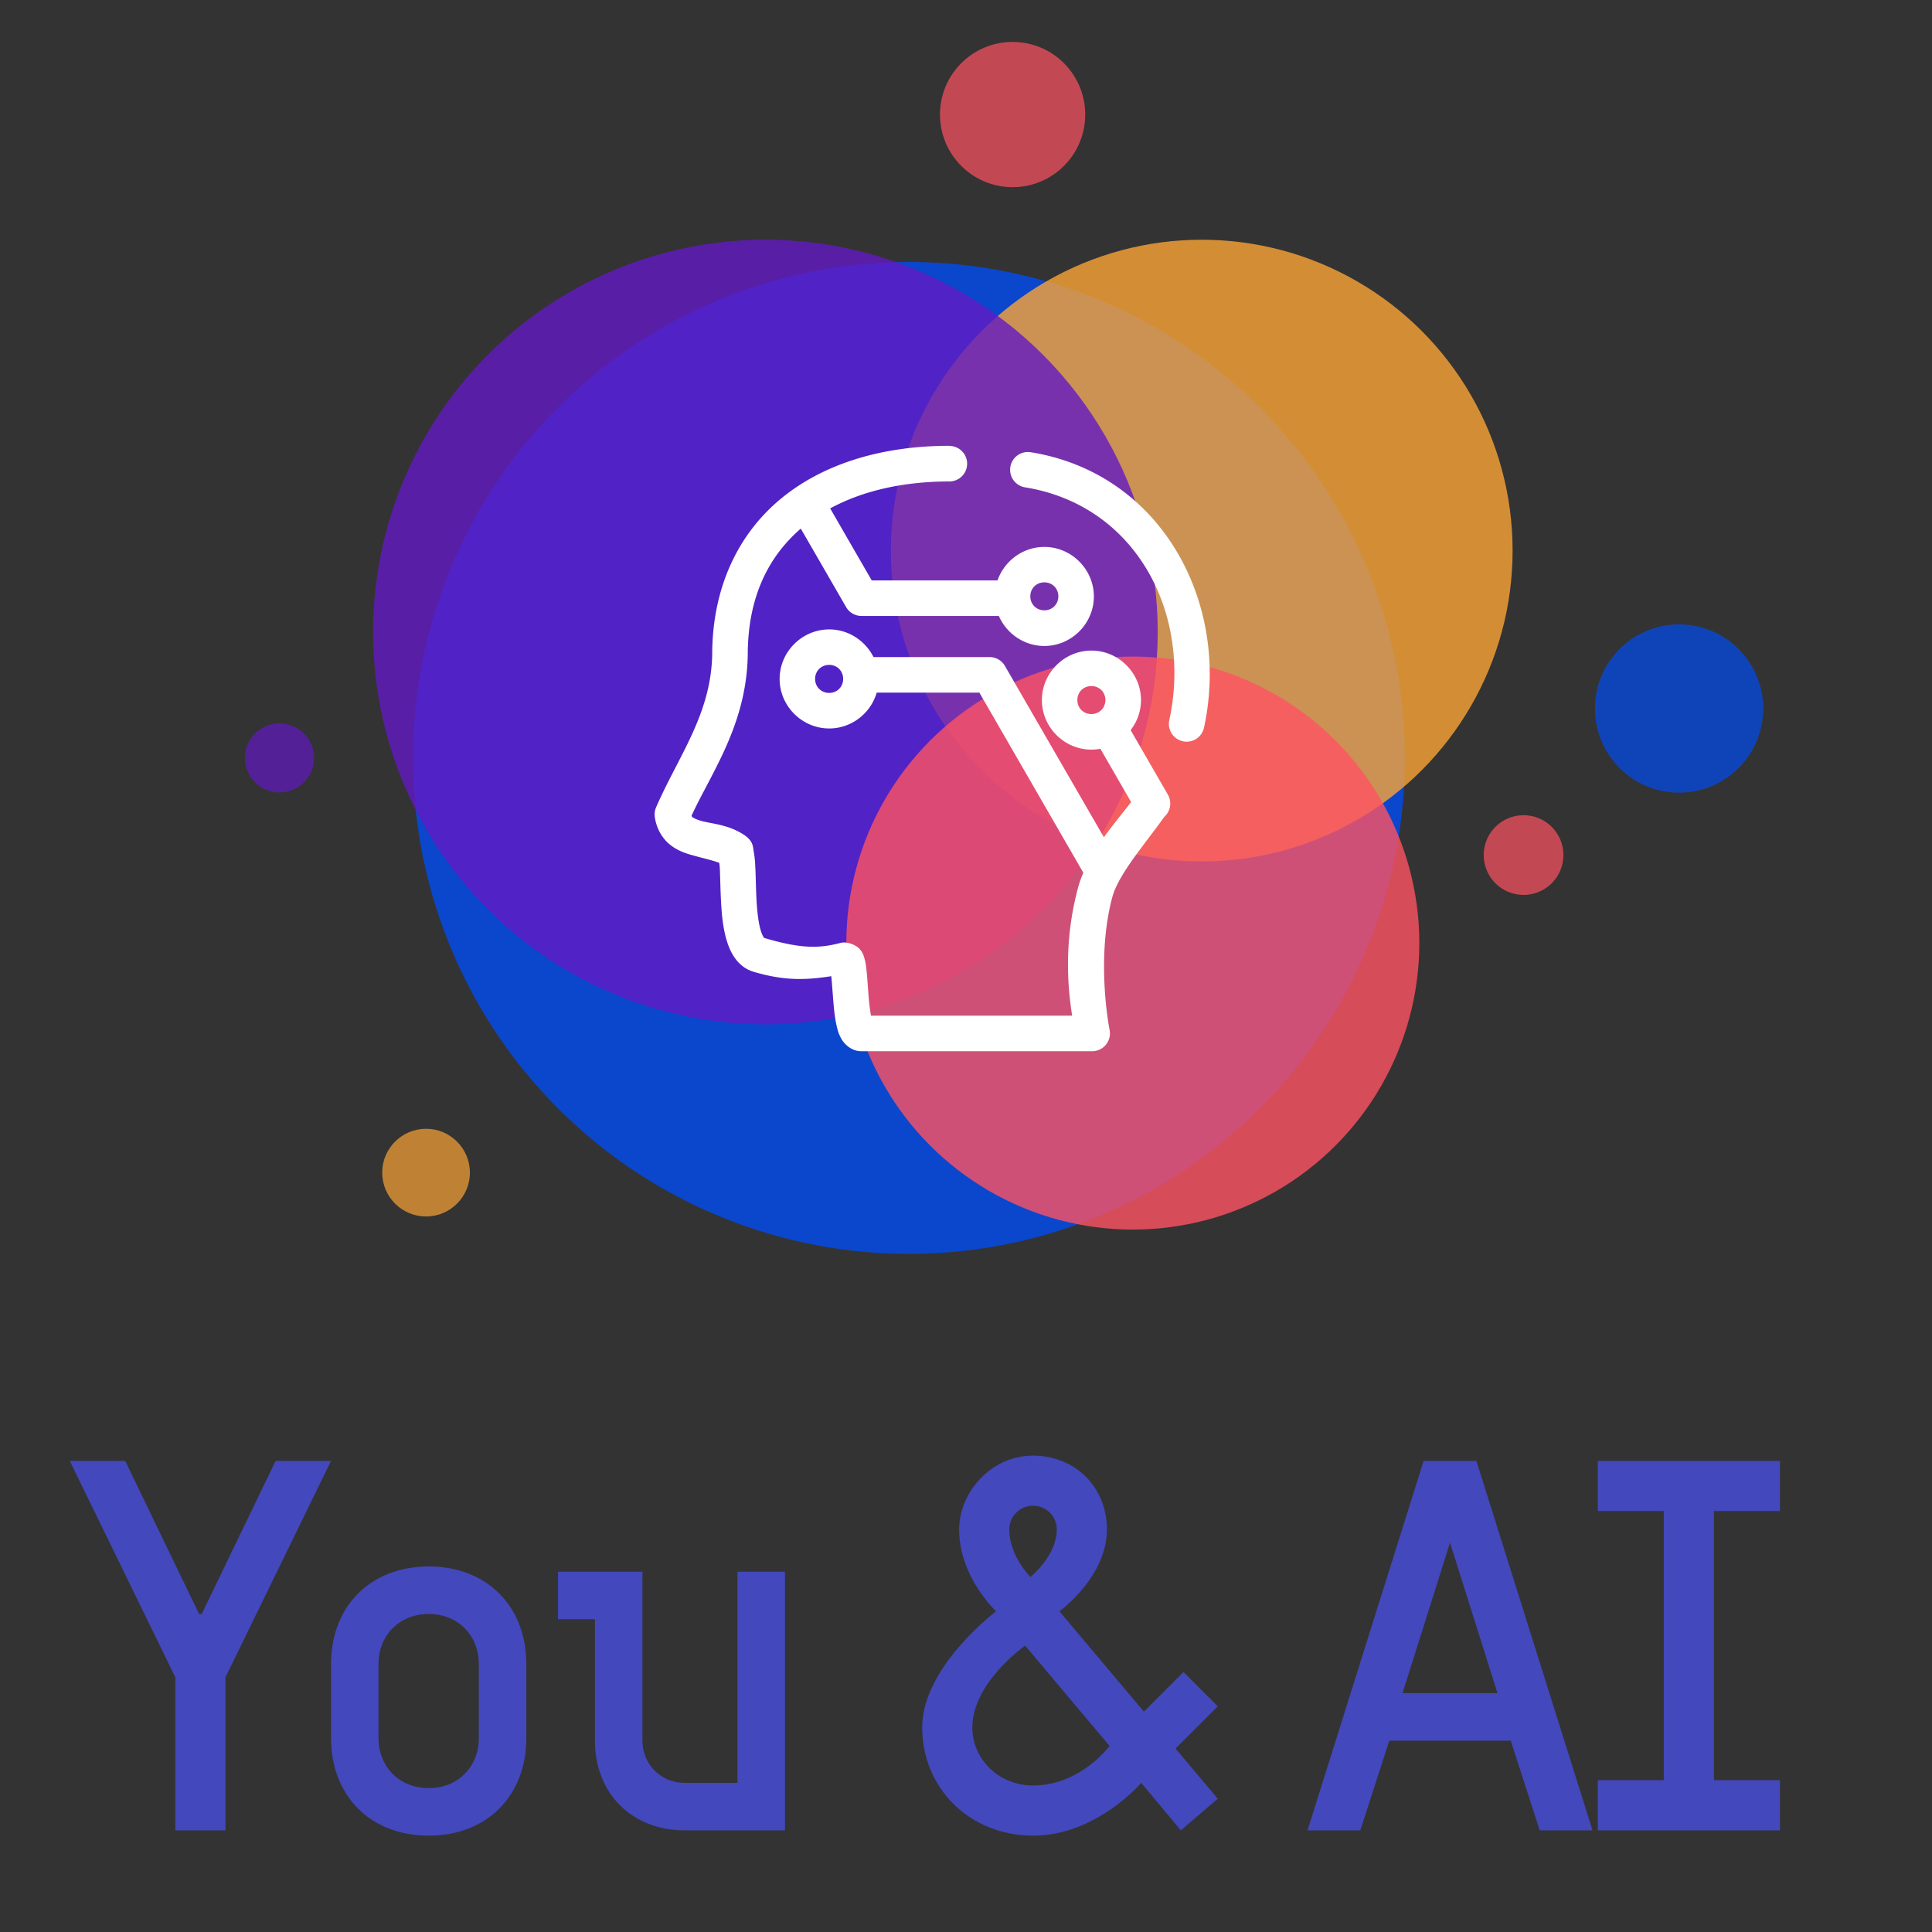 <?xml version="1.0" encoding="UTF-8" standalone="no" ?>
<!DOCTYPE svg PUBLIC "-//W3C//DTD SVG 1.1//EN" "http://www.w3.org/Graphics/SVG/1.1/DTD/svg11.dtd">
<svg xmlns="http://www.w3.org/2000/svg" xmlns:xlink="http://www.w3.org/1999/xlink" version="1.1" width="500" height="500" viewBox="0 0 500 500" xml:space="preserve">
<rect x="0" y="0" width="500" height="500" fill="#333333" stroke="none"/>
<desc>Created with Fabric.js 3.6.3</desc>
<defs>
</defs>
<g transform="matrix(1 0 0 1 240.711 430.785)" style=""  ><path fill="#4348BD" opacity="1" d="M-195.34 42.91L-182.36 42.91L-182.36 3.30L-155.04-52.71L-169.38-52.71L-188.51-13.09L-189.19-13.09L-208.31-52.71L-222.66-52.71L-195.34 3.30Z"/><path fill="#4348BD" opacity="1" d="M-104.50-0.12C-104.50-15.14-114.74-25.39-129.77-25.39C-144.80-25.39-155.04-15.14-155.04-0.12L-155.04 19.01C-155.04 34.03-144.80 44.28-129.77 44.28C-114.74 44.28-104.50 34.03-104.50 19.01ZM-142.75-0.12C-142.75-7.63-137.28-13.09-129.77-13.09C-122.26-13.09-116.79-7.63-116.79-0.12L-116.79 19.01C-116.79 26.52-122.26 31.98-129.77 31.98C-137.28 31.98-142.75 26.52-142.75 19.01Z"/><path fill="#4348BD" opacity="1" d="M-49.86 30.62L-63.52 30.62C-69.67 30.62-74.45 25.84-74.45 19.69L-74.45-24.02L-96.30-24.02L-96.30-11.73L-86.74-11.73L-86.74 19.69C-86.74 33.35-77.18 42.91-63.52 42.91L-37.56 42.91L-37.56-24.02L-49.86-24.02Z"/><path fill="#4348BD" opacity="1" d=""/><path fill="#4348BD" opacity="1" d="M65.57 1.93L55.32 12.18L33.47-13.78C33.47-13.78 45.76-22.66 45.76-34.95C45.76-45.88 37.57-54.07 26.64-54.07C15.71-54.07 7.51-44.51 7.51-34.95C7.51-22.66 17.08-13.78 17.08-13.78C17.08-13.78-2.05 0.57-2.05 16.27C-2.05 31.98 10.25 44.28 26.64 44.28C43.03 44.28 54.64 30.62 54.64 30.62L64.89 42.91L74.45 34.72L63.52 21.74L74.45 10.81ZM26.64 31.30C17.76 31.30 10.93 24.47 10.93 16.27C10.93 4.66 24.59-4.90 24.59-4.90L46.44 21.06C46.44 21.06 38.93 31.30 26.64 31.30ZM20.49-34.95C20.49-38.37 23.22-41.10 26.64-41.10C30.05-41.10 32.78-38.37 32.78-34.95C32.78-28.12 25.95-22.66 25.95-22.66C25.95-22.66 20.49-28.12 20.49-34.95Z"/><path fill="#4348BD" opacity="1" d=""/><path fill="#4348BD" opacity="1" d="M111.33 42.91L118.84 19.69L150.26 19.69L157.77 42.91L171.43 42.91L141.38-52.71L127.72-52.71L97.67 42.91ZM134.55-31.54L146.84 7.40L122.26 7.40Z"/><path fill="#4348BD" opacity="1" d="M172.80 29.93L172.80 42.91L219.93 42.91L219.93 29.93L202.85 29.93L202.85-39.73L219.93-39.73L219.93-52.71L172.80-52.71L172.80-39.73L189.87-39.73L189.87 29.93L172.80 29.93Z"/></g><g transform="matrix(2.438 0 0 2.438 259.834 167.703)"  >
<g style=""   >
		<g transform="matrix(1.12 0 0 1.12 -10.091 11.67)"  >
<circle style="stroke: none; stroke-width: 0; stroke-dasharray: none; stroke-linecap: butt; stroke-dashoffset: 0; stroke-linejoin: miter; stroke-miterlimit: 4; fill: rgb(0,76,242); fill-rule: evenodd; opacity: 0.8;"  cx="0" cy="0" r="47.006" />
</g>
		<g transform="matrix(0.702 0 0 0.702 20.991 -10.34)"  >
<circle style="stroke: none; stroke-width: 0; stroke-dasharray: none; stroke-linecap: butt; stroke-dashoffset: 0; stroke-linejoin: miter; stroke-miterlimit: 4; fill: rgb(251,165,54); fill-rule: evenodd; opacity: 0.8;"  cx="0" cy="0" r="47.006" />
</g>
		<g transform="matrix(0.164 0 0 0.164 0.914 -56.627)"  >
<circle style="stroke: none; stroke-width: 0; stroke-dasharray: none; stroke-linecap: butt; stroke-dashoffset: 0; stroke-linejoin: miter; stroke-miterlimit: 4; fill: rgb(255,83,98); fill-rule: evenodd; opacity: 0.7;"  cx="0" cy="0" r="47.006" />
</g>
		<g transform="matrix(0.886 0 0 0.886 -25.328 -1.693)"  >
<circle style="stroke: none; stroke-width: 0; stroke-dasharray: none; stroke-linecap: butt; stroke-dashoffset: 0; stroke-linejoin: miter; stroke-miterlimit: 4; fill: rgb(99,25,195); fill-rule: evenodd; opacity: 0.8;"  cx="0" cy="0" r="47.006" />
</g>
		<g transform="matrix(0.647 0 0 0.647 13.674 31.322)"  >
<circle style="stroke: none; stroke-width: 0; stroke-dasharray: none; stroke-linecap: butt; stroke-dashoffset: 0; stroke-linejoin: miter; stroke-miterlimit: 4; fill: rgb(255,83,98); fill-rule: evenodd; opacity: 0.8;"  cx="0" cy="0" r="47.006" />
</g>
		<g transform="matrix(0.078 0 0 -0.078 -76.908 11.67)"  >
<circle style="stroke: none; stroke-width: 0; stroke-dasharray: none; stroke-linecap: butt; stroke-dashoffset: 0; stroke-linejoin: miter; stroke-miterlimit: 4; fill: rgb(99,25,195); fill-rule: evenodd; opacity: 0.7;"  cx="0" cy="0" r="47.006" />
</g>
		<g transform="matrix(0.09 0 0 0.09 55.153 21.98)"  >
<circle style="stroke: none; stroke-width: 0; stroke-dasharray: none; stroke-linecap: butt; stroke-dashoffset: 0; stroke-linejoin: miter; stroke-miterlimit: 4; fill: rgb(255,83,98); fill-rule: evenodd; opacity: 0.7;"  cx="0" cy="0" r="47.006" />
</g>
		<g transform="matrix(0.19 0 0 0.19 71.661 6.424)"  >
<circle style="stroke: none; stroke-width: 0; stroke-dasharray: none; stroke-linecap: butt; stroke-dashoffset: 0; stroke-linejoin: miter; stroke-miterlimit: 4; fill: rgb(0,76,242); fill-rule: evenodd; opacity: 0.7;"  cx="0" cy="0" r="47.006" />
</g>
		<g transform="matrix(0.099 0 0 0.099 -61.35 55.69)"  >
<circle style="stroke: none; stroke-width: 0; stroke-dasharray: none; stroke-linecap: butt; stroke-dashoffset: 0; stroke-linejoin: miter; stroke-miterlimit: 4; fill: rgb(251,165,54); fill-rule: evenodd; opacity: 0.7;"  cx="0" cy="0" r="47.006" />
</g>
</g>
</g>
<g transform="matrix(8.274 0 0 8.274 241.25 193.713)"  >
<path style="stroke: none; stroke-width: 0; stroke-dasharray: none; stroke-linecap: round; stroke-dashoffset: 0; stroke-linejoin: round; stroke-miterlimit: 4; fill: rgb(255,255,255); fill-rule: evenodd; opacity: 1;"  transform=" translate(-13.226, -283.13)" d="m 13.765 273.662 c -2.061 0 -3.908 0.536 -5.258 1.644 c -1.35 1.108 -2.162 2.794 -2.162 4.897 c -0.041 1.868 -1.064 3.178 -1.754 4.764 a 0.556 0.556 0 0 0 -0.043 0.289 c 0.042 0.348 0.22 0.666 0.452 0.861 c 0.232 0.196 0.486 0.284 0.715 0.348 c 0.387 0.108 0.665 0.168 0.852 0.242 c 0.005 0.053 0.012 0.086 0.016 0.16 c 0.014 0.275 0.017 0.663 0.039 1.065 c 0.022 0.402 0.061 0.82 0.178 1.207 c 0.117 0.388 0.348 0.828 0.841 0.975 c 1.041 0.31 1.73 0.242 2.43 0.138 c 0.017 0.18 0.033 0.406 0.053 0.662 c 0.023 0.298 0.049 0.604 0.112 0.883 c 0.031 0.139 0.067 0.271 0.154 0.422 c 0.087 0.151 0.306 0.379 0.615 0.379 h 7.226 a 0.556 0.556 0 0 0 0.543 -0.67 c 0 0 -0.439 -2.183 0.084 -4.142 c 0.194 -0.728 1.019 -1.659 1.628 -2.519 a 0.556 0.556 0 0 0 0.112 -0.694 l -1.165 -2.018 c 0.202 -0.261 0.324 -0.587 0.324 -0.939 c 0 -0.849 -0.702 -1.549 -1.551 -1.549 c -0.849 0 -1.549 0.7 -1.549 1.549 c 0 0.849 0.7 1.549 1.549 1.549 c 0.096 0 0.189 -0.01 0.28 -0.027 l 0.962 1.666 c -0.251 0.329 -0.56 0.696 -0.851 1.102 l -3.094 -5.356 a 0.556 0.556 0 0 0 -0.481 -0.28 h -3.632 c -0.255 -0.51 -0.782 -0.865 -1.385 -0.865 c -0.849 0 -1.551 0.7 -1.551 1.549 c 0 0.849 0.702 1.549 1.551 1.549 c 0.701 0 1.298 -0.477 1.486 -1.121 h 3.211 l 3.251 5.633 c -0.067 0.157 -0.125 0.318 -0.169 0.484 c -0.473 1.774 -0.295 3.254 -0.18 3.988 h -6.291 c -0.032 -0.165 -0.061 -0.399 -0.08 -0.656 c -0.022 -0.283 -0.038 -0.573 -0.067 -0.816 c -0.014 -0.122 -0.028 -0.226 -0.07 -0.357 c -0.021 -0.066 -0.041 -0.142 -0.136 -0.254 c -0.095 -0.112 -0.381 -0.252 -0.604 -0.193 c -0.665 0.175 -1.229 0.188 -2.398 -0.16 c 0.033 0.01 -0.027 -0.005 -0.096 -0.233 c -0.069 -0.227 -0.111 -0.582 -0.131 -0.947 c -0.02 -0.365 -0.022 -0.739 -0.039 -1.058 c -0.008 -0.159 -0.019 -0.304 -0.047 -0.449 c -0.028 -0.145 0 -0.341 -0.328 -0.549 c -0.489 -0.311 -0.99 -0.33 -1.305 -0.418 c -0.157 -0.044 -0.256 -0.095 -0.295 -0.127 c -0.01 -0.009 -0.011 -0.032 -0.018 -0.039 c 0.627 -1.356 1.715 -2.843 1.758 -5.014 a 0.556 0.556 0 0 0 0 -0.011 c 0 -1.771 0.619 -3.054 1.659 -3.954 l 1.417 2.454 a 0.556 0.556 0 0 0 0.483 0.278 h 4.295 c 0.239 0.55 0.79 0.939 1.423 0.939 c 0.849 0 1.549 -0.7 1.549 -1.549 c 0 -0.849 -0.7 -1.549 -1.549 -1.549 c -0.673 0 -1.253 0.441 -1.464 1.047 h -3.935 l -1.3 -2.252 c 1.013 -0.55 2.286 -0.843 3.73 -0.843 a 0.556 0.556 0 0 0 0.554 -0.557 a 0.556 0.556 0 0 0 -0.554 -0.554 z m 2.447 0.194 a 0.556 0.556 0 0 0 -0.029 0.001 a 0.556 0.556 0 0 0 -0.512 0.465 a 0.556 0.556 0 0 0 0.459 0.639 c 3.486 0.562 5.232 3.967 4.512 7.281 a 0.556 0.556 0 0 0 0.424 0.662 a 0.556 0.556 0 0 0 0.662 -0.426 c 0.836 -3.846 -1.289 -7.95 -5.42 -8.615 a 0.556 0.556 0 0 0 -0.096 -0.007 z m 0.522 4.077 c 0.248 0 0.438 0.189 0.438 0.437 c 0 0.248 -0.189 0.438 -0.438 0.438 c -0.248 0 -0.439 -0.189 -0.439 -0.438 c 0 -0.248 0.191 -0.437 0.439 -0.437 z m -6.73 2.582 c 0.248 0 0.437 0.189 0.437 0.438 c 0 0.248 -0.189 0.438 -0.437 0.438 c -0.248 0 -0.44 -0.189 -0.44 -0.438 c 0 -0.248 0.191 -0.438 0.44 -0.438 z m 8.201 0.662 c 0.248 0 0.439 0.189 0.439 0.437 c 0 0.248 -0.191 0.438 -0.439 0.438 c -0.248 0 -0.438 -0.189 -0.438 -0.438 c 0 -0.248 0.189 -0.437 0.438 -0.437 z" stroke-linecap="round" />
</g>
</svg>